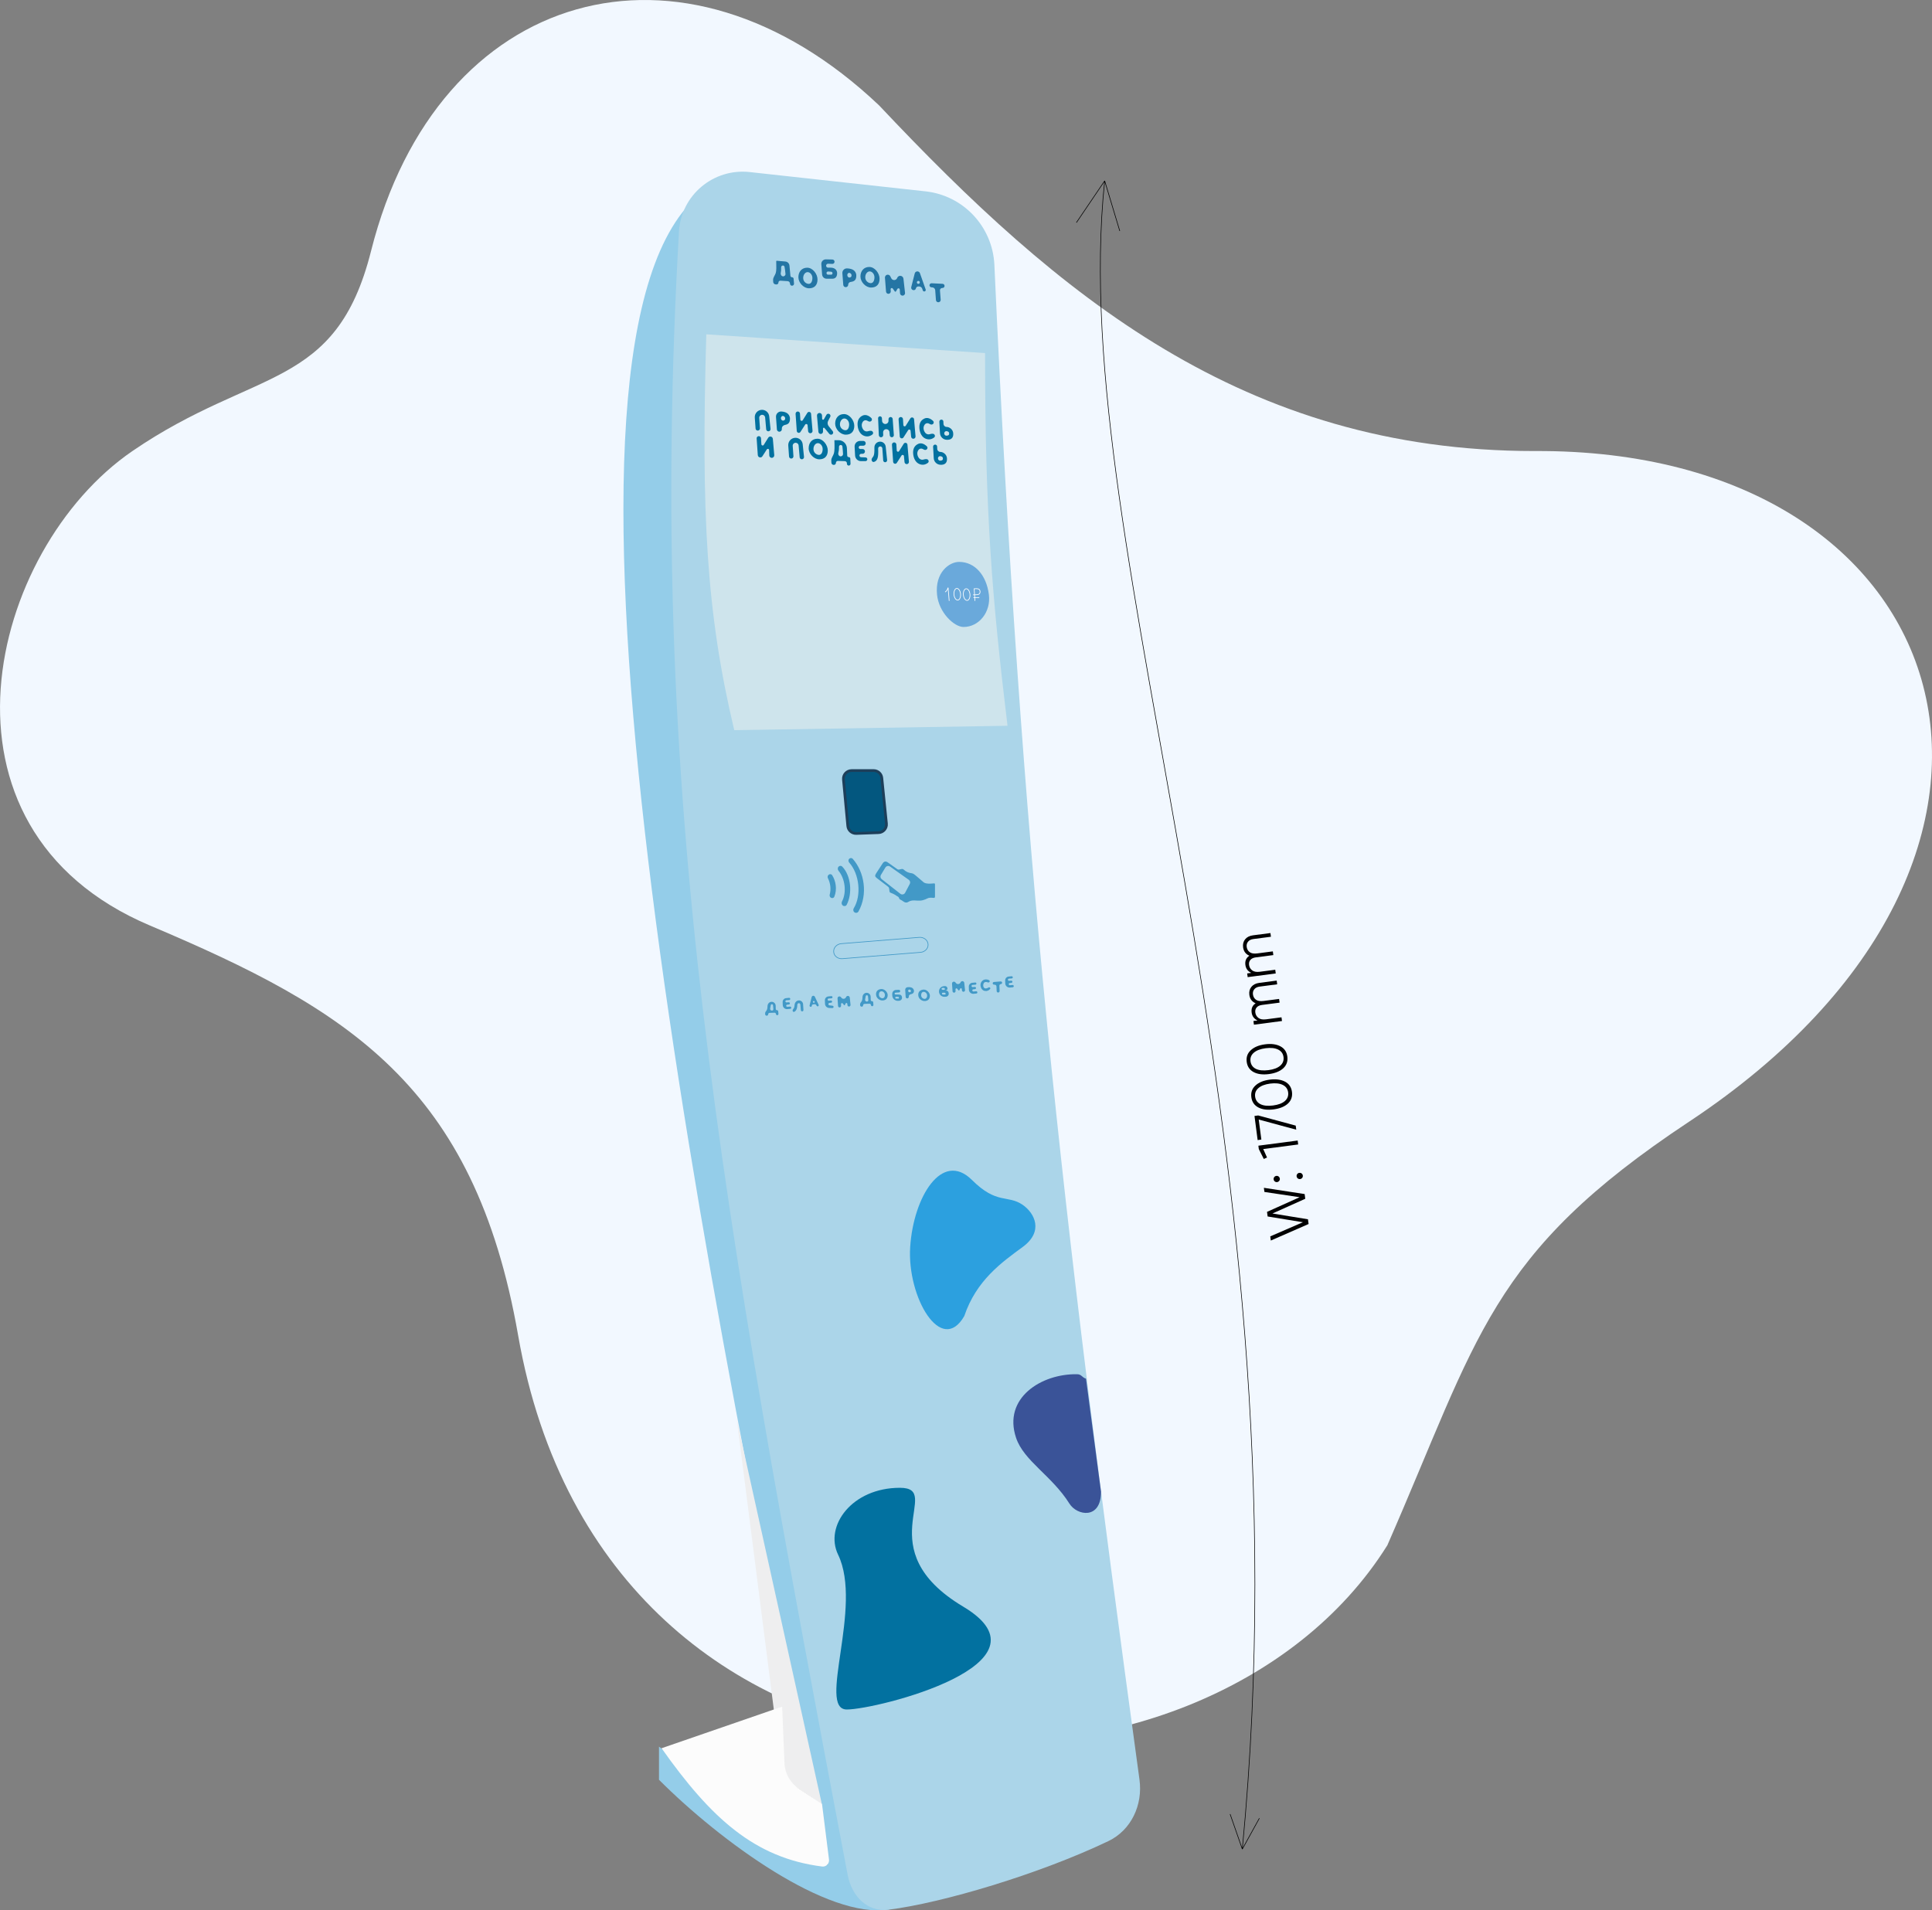 <?xml version="1.0" encoding="UTF-8"?> <!-- Generator: Adobe Illustrator 23.0.1, SVG Export Plug-In . SVG Version: 6.00 Build 0) --> <svg xmlns="http://www.w3.org/2000/svg" xmlns:xlink="http://www.w3.org/1999/xlink" id="Слой_1" x="0px" y="0px" viewBox="0 0 6677.4 6603.8" style="enable-background:new 0 0 6677.4 6603.8;" xml:space="preserve"><rect x="0" y="0" width="6677.4" height="6603.8" fill="#808080" stroke="none"/> <style type="text/css"> .st0{fill:#F2F8FF;} .st1{fill:#94CDE9;} .st2{fill:#EEEEEF;} .st3{fill:#FCFCFC;} .st4{fill:#ABD5E9;} .st5{fill:#0271A0;} .st6{fill:#2CA0DF;} .st7{fill:#3A5398;} .st8{fill:#4299C7;} .st9{fill:#CEE4EC;} .st10{fill:none;stroke:#4299C7;stroke-width:2.365;} .st11{fill-rule:evenodd;clip-rule:evenodd;fill:#4299C7;} .st12{fill:#03577F;stroke:#1D3F5A;stroke-width:9.458;} .st13{fill:#6AA9DB;} .st14{fill:none;stroke:#FFFFFF;stroke-width:2.365;} .st15{fill:#2475A4;} .st16{fill-rule:evenodd;clip-rule:evenodd;fill:#2475A4;} .st17{fill-rule:evenodd;clip-rule:evenodd;fill:#0271A0;} .st18{fill:none;stroke:#000000;stroke-width:2.067;} </style> <path class="st0" d="M1282.4,867.8c-121.7,483.2-400.2,400.7-824.7,691.4c-496.2,339.8-738.2,1302.2,60.8,1640.3 c681,288.2,1120.8,550.3,1272.3,1416.8c302.9,1733.1,2374.2,1733.1,3004.2,725.4c314.6-718.5,351.5-1006.4,1042.4-1463.9 c1389.6-920.1,946.5-2327.7-534.1-2318.6c-1004.6,0-1646.8-538.5-2264.7-1194.6C2360-279.7,1512.2-44.4,1282.4,867.8z"></path> <g> <path class="st1" d="M3073.4,6600.8c-213.6,34.5-583.5-235.6-795.8-448.4V6038l582.2,409.3 c-487.7-2310.7-1050.3-5293.2-435.5-5780.3l61-41.9L3073.4,6600.8z"></path> <path class="st2" d="M2704.7,6146.1l136,91.5l-294.2-1330.5L2704.7,6146.1z"></path> <path class="st3" d="M2865.2,6428l-24.1-191.7l-80.3-53.4c-29.6-19.7-48.1-52.4-49.5-88l-8-195.4l-416.8,143.9 c171.2,242.4,321.8,379.2,554.7,408.9C2855.3,6454.2,2867,6442,2865.2,6428z"></path> <path class="st4" d="M3199.1,661.5l-607.9-66.7c-125.4-13.8-237.3,79.7-244.5,205.7c-111.9,1945.6,140.1,3350.7,582.9,5680.2 c14,73.8,67.4,130.2,141.9,120.8c184.7-23.1,520.6-122.9,759-236.9c79.5-38,119.7-125.4,107.8-212.6 c-273.8-2001.1-409.2-3203.3-501.5-5236.4C3430.8,784,3330,675.9,3199.1,661.5z"></path> <path class="st5" d="M3329,5553.9c331.2,197.8-299.1,355.6-402.3,355.6s56.7-355.6-30-535.1c-48.1-99.5,47.8-231.3,213.6-231.3 C3263.4,5143.1,2997.8,5356.1,3329,5553.9z"></path> <path class="st6" d="M3534.8,4310.5c-73.5,54-160.2,115.3-202.1,239c-79.2,137.5-198.2-65.2-186.9-239 c11.4-173.8,110.4-334.1,213.6-231.4c86.3,86,123,49.9,175.4,86C3575.8,4193.5,3608.3,4256.5,3534.8,4310.5z"></path> <path class="st7" d="M3511.8,4970.5c27,80.1,123.6,130.5,184.4,227.4c26.3,41.9,109.2,56,109.2-41.1l-51.9-390.8 c-14.1-4.4-15.3-15.5-31-15.5C3599,4748.4,3465.4,4832.7,3511.8,4970.5z"></path> <path class="st8" d="M2950.9,3139.5c27.1-44,19.5-118.3-15.9-157.7c-3.6-4-3.5-10.3,0.7-13.7c3.5-2.8,8.5-2.6,11.5,0.7 c40.8,46,53,123.3,19.7,182.3c-2.5,4.4-8.2,5.8-12.6,3.3C2949,3151.5,2947.7,3144.6,2950.9,3139.5z"></path> <path class="st8" d="M2910.2,3116.1c16.8-31.9,10.3-79-12-105.8c-3.6-4.4-3.7-10.9,0.5-14.8c3.5-3.2,8.9-3.3,12.2,0.1 c31.3,32.7,35.3,93.6,15.5,132c-2.5,4.9-8.7,6-13.2,2.9C2908.6,3127.3,2907.6,3121,2910.2,3116.1z"></path> <path class="st8" d="M2861.6,3036.1c8.5,17.1,11.2,37.5,6.1,56.2c-1.1,4.1,0.3,8.6,3.9,10.9c4.3,2.7,10,1.4,11.9-3.3 c10.6-25.5,5.1-55.1-7.4-74.5c-2.8-4.3-8.7-4.7-12.5-1.2C2860.2,3027.1,2859.6,3032.1,2861.6,3036.1z"></path> <path class="st9" d="M2441.1,1155.7l963.5,64.8c0,559,24.4,848,77.6,1288.4l-944.5,15.2C2441.1,2117.4,2423.2,1779.1,2441.1,1155.7 z"></path> <path class="st10" d="M2907.7,3262.1l269.5-21.8c15.1-1.2,29.2,8.9,30.4,23.8c1.2,14.8-11,26.8-26.1,28l-270.1,21.9 c-15,1.2-28.9-8.6-30-23.3C2880.1,3275.7,2892.5,3263.3,2907.7,3262.1z"></path> <path class="st11" d="M3228.4,3053.7c1.7-0.2,3.1,1.2,3.1,2.9v43.7c0,2.1-1.8,3.8-4,3.6l0,0c-6.6-0.6-11.4-1-17.6,0.1 c-0.9,0.2-1.8,0.5-2.6,0.9c-13.7,6.6-22.1,9.5-38.1,8.3c-14.1-1.3-21.6-0.7-30.9,5c-1.4,0.9-3,1.5-4.7,1.7c-1.1,0.1-2.1,0.1-2.9,0 c-6.6-0.6-12.1-7.3-18.3-9.7c-3.5-1.3-4.6-4.1-5.9-7.5l0,0c-0.5-1.4-1.7-2.5-3.1-3.2c-1.3-0.6-2.4-1.2-3.3-1.9 c-6.1-4.5-13.5-8.4-20.7-10.9c-1-0.4-2-0.8-3-1.5c-0.9-0.6-1.5-1.3-1.7-2.2c-1.8-6.1,0-13.8-5.1-17.6l-39-29.8 c-7.2-5.2-7.2-8.9-2.5-16.5l23.4-35.8c0.5-0.7,1-1.4,1.6-1.9c4.5-3.9,7.4-3.8,11.8-2.2c0.8,0.3,1.6,0.7,2.3,1.2l34.5,24.5 c5.8,4.1,14.5-3.9,20.3,0.1l0,0c10.9,9.7,17.7,12.2,30.5,14c4.8,0.7,11.8,6.8,23.5,17c4.7,4.1,10.1,8.8,16.4,14.1 c0.5,0.5,1.1,0.9,1.8,1.2C3203.4,3055.9,3214.4,3055,3228.4,3053.7L3228.4,3053.7z M3060.1,2998.9c3.3-5.5,10.7-7.1,16-3.4 l64.9,45.9c4.5,3.2,6,9.3,3.4,14.2l-16,30.4c-3.2,6.2-11.2,7.9-16.7,3.6l-64.4-50.5c-4.4-3.5-5.6-9.7-2.7-14.5L3060.1,2998.9z"></path> <path class="st12" d="M2943.3,2663.8h76.3c14.5,0,26.7,11,28.1,25.4l16,158c1.6,16.2-10.8,30.5-27.1,31.1l-77.2,2.8 c-15,0.5-27.8-10.7-29.2-25.6l-15-160.8C2913.6,2678.1,2926.6,2663.8,2943.3,2663.8z"></path> <path class="st13" d="M3417.8,2055.5c7.6,59.7-33.7,111.9-87.7,111.9c-31.8,0-85.2-49-91.5-111.9c-7.6-76.3,41.9-113.1,76.3-113.1 C3368.9,1942.4,3409.2,1987.6,3417.8,2055.5z"></path> <path class="st14" d="M3266.6,2046.6c5.1-3.5,7.3-6.9,10.2-15.2l3.8,45.8"></path> <path class="st15" d="M3243,1044.9c-4.3,0-7.9-3.3-8.2-7.6l-2.5-34.1c-0.4-5.3-4.6-9.4-9.9-9.8l-3.3-0.2c-3.7-0.2-6.6-3.3-6.6-7 l0,0c0-4,3.4-7.2,7.4-7l37.9,1.9c3.8,0.2,6.8,3.3,6.8,7.2l0,0c0,4-3.2,7.2-7.2,7.2h-0.8c-4.6,0-8.3,3.9-7.9,8.6l2.5,32.2 C3251.5,1040.8,3247.8,1044.9,3243,1044.9L3243,1044.9z"></path> <path class="st16" d="M3157.7,1002.9c-5.5,0-9.5-5.2-8.2-10.5l12-47.2c1.1-4.2,4.8-7.1,9.1-7.1l0,0c4,0,7.6,2.5,8.9,6.3l19.8,56.2 c1.7,4.9-3.9,9-8.1,5.9l0,0c-0.8-0.6-1.5-1.5-1.8-2.5l-1.9-5.8c-1.6-4.7-6-7.9-11-7.9h-3c-3.8,0-7,2.7-7.8,6.4l0,0 c-0.7,3.7-4,6.4-7.8,6.4H3157.7z M3178.8,974.5c1.2,3.3-1.3,6.8-4.8,6.8l0,0c-3.4,0-5.8-3.2-4.9-6.5l0,0 C3170.4,970,3177.2,969.7,3178.8,974.5L3178.8,974.5z"></path> <path class="st15" d="M3085.6,997.5c-2.4-3.4-7.8-1.5-7.4,2.7l0.5,6.6c0.4,4.8-3.4,8.9-8.2,8.9l0,0c-4.3,0-7.8-3.3-8.2-7.6l-3.7-48 c-0.4-5.7,4-10.5,9.7-10.5l0,0c3.7,0,7.1,2.1,8.7,5.4l3.5,7c4.4,8.7,17.1,8,20.4-1.2l0,0c1.6-4.4,5.8-7.4,10.5-7.4l0,0 c5.7,0,10.5,4.3,11.1,9.9l5.5,49.1c0.6,5.1-3.5,9.6-8.6,9.6l0,0c-4.6,0-8.3-3.5-8.7-8.1l-0.9-13.1c-0.3-4.4-6.1-5.7-8.3-1.9 l-4.7,8.2c-0.9,1.6-3.2,1.7-4.3,0.2L3085.6,997.5z"></path> <path class="st16" d="M3010.8,994c19,0,29.2-11.6,29.2-30.5s-16.6-40.7-35.6-40.7c-18.9,0-30.5,14.1-30.5,33 C2974,974.9,2991.9,994,3010.8,994z M3009.6,978.8c8.4,0,12.7-9.1,12.7-20.3c0-11.2-8.1-20.3-16.5-20.3c-8.4,0-15.3,9.1-15.3,20.3 C2990.5,971.2,3001.1,978.8,3009.6,978.8z"></path> <path class="st16" d="M2927.9,927.8c-9.4-0.6-17.2,7.3-16.5,16.7l3.1,40.3c0.3,4.5,4.1,7.9,8.5,7.9l0,0c4.7,0,8.6-3.8,8.6-8.6v-0.3 c0-4.9,4-8.8,8.9-9.3c14.3-1.7,19.8-8.5,19-25c-2.5-14-12.7-20.3-29.2-21.6L2927.9,927.8z M2937.1,959.3c-4.5,1-8.3-3-8.6-7.6l0,0 c-0.4-5.3,4-10.2,8.9-8c3.4,1.5,5.7,4.2,5.7,8.4C2943.1,955.6,2941.8,958.2,2937.1,959.3z"></path> <path class="st16" d="M2854.6,896.6c-9.2-0.2-16.6,7.5-15.9,16.7l2.7,35.8c0.6,8.1,7.4,14.4,15.5,14.4h19.9 c10.2,0,16.5-6.4,16.5-19.1c0-10.2-7.6-19.1-21.6-19.1h-9.7c-3.8,0-6.8-3.1-6.8-6.8l0,0c0-3.9,3.2-7,7.1-6.8l14.2,0.6 c4.3,0.2,7.9-3.2,7.9-7.6l0,0c0-4.1-3.3-7.4-7.4-7.6L2854.6,896.6z M2862,949.5c-3,0-5.5-2.5-5.5-5.5l0,0c0-3.2,2.7-5.7,5.9-5.5 l10.6,0.8c6.4,1.3,5.1,10.2,0,10.2H2862z"></path> <path class="st16" d="M2796.3,996.6c19,0,29.2-11.6,29.2-30.5c0-19-16.6-40.7-35.6-40.7s-30.5,14.1-30.5,33 C2759.5,977.4,2777.4,996.6,2796.3,996.6z M2795.1,981.3c8.4,0,12.7-9.1,12.7-20.3c0-11.2-8.1-20.3-16.5-20.3 c-8.4,0-15.3,9.1-15.3,20.3C2776,973.7,2786.6,981.3,2795.1,981.3z"></path> <path class="st16" d="M2682.8,903L2682.8,903c0-0.9,0.8-1.7,1.7-1.6l29.8,2.6c7.5,0.6,13.5,6.5,14.2,14l3.4,35.4 c0.3,2.9,2.7,5,5.5,5l0,0c2.9,0,5.3,2.2,5.5,5.1l1.4,16.6c0.4,4.1-2.8,7.6-6.9,7.6l0,0c-3.6,0-6.6-2.8-6.9-6.4l-0.1-1.5 c-0.4-4.2-3.8-7.6-8-7.9l-25.1-1.6c-3.8-0.2-6.9,2.7-6.9,6.5l0,0c0,3.8-3.2,6.8-7,6.5l-2.7-0.2c-4.6-0.3-8.2-4.1-8.4-8.7l-0.3-6.9 c-0.4-8.1,6.7-15.8,9.1-23.5C2683.7,935.7,2683.3,921.8,2682.8,903z M2705.9,917.8c-3.5,0-6.2,3-6.1,6.5c0.4,7.9-0.1,13.8-1.3,18.9 c-1.3,5.6,2.2,11.8,7.9,12.1l0,0c4.9,0.3,9-3.9,8.4-8.8c-1-9.6-1.9-16.6-3.2-23.9C2711.1,919.8,2708.7,917.8,2705.9,917.8 L2705.9,917.8z"></path> <path class="st17" d="M2923.4,1502.6c19,0,29.2-11.6,29.2-30.5c0-19-16.6-40.7-35.6-40.7s-30.5,14.1-30.5,33 S2904.4,1502.6,2923.4,1502.6z M2922.1,1487.3c8.4,0,12.7-9.1,12.7-20.3c0-11.2-8.1-20.3-16.5-20.3c-8.4,0-15.3,9.1-15.3,20.3 C2903,1479.7,2913.7,1487.3,2922.1,1487.3z"></path> <path class="st5" d="M2847.6,1449.4c-1.6,2.9-6,1.8-6.1-1.5l-0.5-12c-0.2-4.7-4-8.3-8.7-8.3l0,0c-5.1,0-9.1,4.4-8.6,9.4l4.9,55.8 c0.4,4.1,3.8,7.3,7.9,7.3l0,0c4.4,0,8-3.6,8-8v-10.7c0-2.7,3.4-3.9,5.1-1.8l16.8,20.4c1.4,1.7,3.5,2.7,5.8,2.7l0,0 c6.3,0,9.7-7.2,5.8-12.1l-13.9-17.4c-4.2-5.2-4.9-12.4-1.8-18.3l7.1-13.8c2.6-4.9-1-10.8-6.6-10.8l0,0c-2.7,0-5.1,1.4-6.5,3.8 L2847.6,1449.4z"></path> <path class="st5" d="M2757.3,1422.5c4,0,7.3,3.1,7.6,7.1l1.3,21c0.3,4.3,5.9,5.8,8.2,2.1l16-25.6c1.3-2,3.5-3.2,5.9-3.2l0,0 c3.6,0,6.6,2.7,6.9,6.3l5.1,59.1c0.4,4.5-3.1,8.3-7.6,8.3l0,0c-3.9,0-7.2-3-7.6-6.9l-2-21c-0.4-4.2-5.9-5.5-8.2-2l-16.4,25.5 c-1.3,2-3.4,3.1-5.8,3.1l0,0c-3.6,0-6.6-2.8-6.9-6.4l-4.1-59.2C2749.5,1426.2,2752.9,1422.5,2757.3,1422.5L2757.3,1422.5z"></path> <path class="st5" d="M2750,1530.6c-5.9,0-10.6,5-10.2,10.9l2.5,35.6c0.3,4.4-3.2,8.1-7.6,8.1l0,0c-4,0-7.3-3.1-7.6-7.1l-2.7-37.9 c-1-14.7,10.9-27.2,25.6-26.8l0,0c12.6,0.3,23,9.9,24.3,22.5l4.5,43.5c0.5,4.4-3,8.3-7.5,8.3l0,0c-3.9,0-7.2-3-7.5-6.9l-3.6-41 C2759.8,1534.6,2755.3,1530.6,2750,1530.6L2750,1530.6z"></path> <path class="st5" d="M2622.6,1507.7c4,0,7.3,3.1,7.6,7.1l1.3,21c0.3,4.3,5.9,5.8,8.2,2.1l15.5-24.8c1.6-2.5,4.4-4.1,7.3-4.1l0,0 c4.5,0,8.2,3.4,8.6,7.9l4.9,56.4c0.4,5-3.5,9.4-8.6,9.4l0,0c-4.7,0-8.5-3.7-8.6-8.4l-0.6-18.6c-0.1-4.2-5.6-5.7-7.9-2.2l-15.4,23.9 c-1.6,2.5-4.3,3.9-7.2,3.9l0,0c-4.5,0-8.3-3.5-8.6-8l-4-57.6C2614.7,1511.4,2618.2,1507.7,2622.6,1507.7L2622.6,1507.7z"></path> <path class="st5" d="M2634.3,1433.9c-5.9,0-10.6,5-10.2,10.9l2.5,35.6c0.3,4.4-3.2,8.1-7.6,8.1l0,0c-4,0-7.3-3.1-7.6-7.1l-2.7-37.9 c-1-14.7,10.9-27.2,25.6-26.8l0,0c12.6,0.3,23,9.9,24.3,22.5l4.5,43.5c0.5,4.4-3,8.3-7.5,8.3l0,0c-3.9,0-7.2-3-7.5-6.9l-3.6-41 C2644.1,1438,2639.7,1433.9,2634.3,1433.9L2634.3,1433.9z"></path> <path class="st5" d="M2972.8,1524.2c-11,0-19.7,9.2-19.1,20.2l1.7,30.4c0.6,10.8,9.5,19.3,20.4,19.3h15.4c3.8,0,6.8-3.3,6.5-7.1 l0,0c-0.3-3.2-2.9-5.7-6.2-5.8l-15.5-0.7c-3.1-0.1-5.6-2.7-5.6-5.8l0,0c0-3.2,2.6-5.9,5.9-5.9h4.9c4.6,0,8.3-3.7,8.3-8.3l0,0 c0-4.6-3.7-8.3-8.3-8.3h-7.6c-3.2,0-5.7-2.6-5.7-5.7l0,0c0-3.2,2.6-5.7,5.7-5.7h10.2c4.6,0,8.3-3.7,8.3-8.3l0,0 c0-4.6-3.7-8.3-8.3-8.3H2972.8z"></path> <path class="st5" d="M3011.4,1455.2c-3,3-7.7,2.8-11.3,0.5c-8.1-5.2-15.5-3.3-19.6,4.9c-5.1,10.2,0,21.6,5.1,26.7 c3.8,3.8,9.4,4.9,14.1,3.5c4.9-1.4,11.2-3,15.2,0.2l0,0c3.5,2.8,3.9,8,0.5,10.8c-9.1,7.2-19.3,8.7-29.7,4.5 c-12.7-5.1-20.2-19.1-21.6-35.6c-1.3-15.3,3.5-28,17.8-34.3c8.8-3.9,19.8-1,29.9,9C3014.4,1448.2,3014.1,1452.5,3011.4,1455.2 L3011.4,1455.2z"></path> <path class="st5" d="M3012.3,1589.2c0-4.4,4-8.1,6.3-11.9c3-5,3.8-14.7,3.5-30c-0.3-11.2,8.5-20.6,19.7-20.6l0,0 c10,0,18.3,7.5,19.4,17.4l4.9,46.2c0.4,4-2.7,7.6-6.8,7.6l0,0c-3.6,0-6.6-2.8-6.8-6.4l-2.9-41.5c-0.3-3.8-3.4-6.8-7.2-6.8l0,0 c-4.2,0-7.5,3.6-7.3,7.7c1.3,28.6-1.5,42-14.1,45.8C3016.4,1598.2,3012.3,1594,3012.3,1589.2L3012.3,1589.2z"></path> <path class="st5" d="M3048.7,1455.2c0.3,5.9,5.2,10.5,11.1,10.5l0,0c6.1,0,11.1-5,11.1-11.1v-5.8c0-4,3.2-7.2,7.2-7.2l0,0 c3.8,0,6.9,2.9,7.2,6.7l4,55.7c0.3,4.1-2.9,7.5-7,7.5l0,0c-3.6,0-6.7-2.8-7-6.4l-1.1-11.5c-0.5-5.7-5.3-10-11-10l0,0 c-6.3,0-11.3,5.2-11,11.5l0.4,8.5c0.2,4.3-3.3,8-7.6,8l0,0c-4.1,0-7.4-3.2-7.6-7.3l-2.5-58.3c-0.2-3.8,2.9-6.9,6.6-6.9l0,0 c3.5,0,6.5,2.8,6.6,6.3L3048.7,1455.2z"></path> <path class="st5" d="M3113.3,1441.6c4,0,7.3,3.1,7.6,7.1l1.3,21c0.3,4.3,5.9,5.8,8.2,2.1l16-25.6c1.3-2,3.5-3.2,5.9-3.2l0,0 c3.6,0,6.6,2.7,6.9,6.3l5.1,59.1c0.4,4.5-3.1,8.3-7.6,8.3l0,0c-3.9,0-7.2-3-7.6-6.9l-2-21c-0.4-4.2-5.9-5.5-8.2-2l-16.4,25.5 c-1.3,2-3.5,3.1-5.8,3.1l0,0c-3.6,0-6.6-2.8-6.9-6.4l-4.1-59.2C3105.4,1445.3,3108.9,1441.6,3113.3,1441.6L3113.3,1441.6z"></path> <path class="st5" d="M3225,1465.4c-3,3-7.7,2.8-11.3,0.5c-8.1-5.2-15.5-3.3-19.6,4.9c-5.1,10.2,0,21.6,5.1,26.7 c3.8,3.8,9.4,4.9,14.1,3.5c4.9-1.4,11.2-3,15.2,0.2l0,0c3.5,2.8,3.9,8,0.5,10.8c-9.1,7.2-19.3,8.7-29.7,4.5 c-12.7-5.1-20.2-19.1-21.6-35.6c-1.3-15.3,3.5-28,17.8-34.3c8.8-3.9,19.8-1,29.9,9C3227.9,1458.3,3227.7,1462.7,3225,1465.4 L3225,1465.4z"></path> <path class="st5" d="M3090.4,1529.3c4,0,7.3,3.1,7.6,7.1l1.3,21c0.3,4.3,5.9,5.8,8.2,2.1l16-25.6c1.3-2,3.5-3.2,5.9-3.2l0,0 c3.6,0,6.6,2.7,6.9,6.3l5.1,59.1c0.4,4.5-3.1,8.3-7.6,8.3l0,0c-3.9,0-7.2-3-7.6-6.9l-2-21c-0.4-4.2-5.9-5.5-8.2-2l-16.4,25.5 c-1.3,2-3.5,3.2-5.8,3.2l0,0c-3.6,0-6.6-2.8-6.9-6.4l-4.1-59.2C3082.5,1533,3086,1529.3,3090.4,1529.3L3090.4,1529.3z"></path> <path class="st5" d="M3203.4,1553.1c-3,3-7.7,2.8-11.3,0.5c-8.1-5.2-15.5-3.3-19.6,4.9c-5.1,10.2,0,21.6,5.1,26.7 c3.8,3.8,9.4,4.9,14.1,3.5c4.9-1.4,11.2-3,15.2,0.2l0,0c3.5,2.8,3.9,8,0.5,10.8c-9.1,7.2-19.3,8.7-29.7,4.5 c-12.7-5.1-20.2-19.1-21.6-35.6c-1.3-15.3,3.5-28,17.8-34.3c8.8-3.9,19.8-1,29.9,9C3206.3,1546,3206.1,1550.4,3203.4,1553.1 L3203.4,1553.1z"></path> <path class="st17" d="M3232,1536.9c-4,0-7.2,3.4-7,7.3l2.2,39.7c0.7,12.8,11.3,22.8,24.1,22.8l0,0c11.2,0.4,23.3-4.1,21.6-22.9 c-1.3-14-14-21.6-22.9-21.6l0,0c-5.7,0-10.4-4.5-10.7-10.2l-0.4-8.6C3238.8,1539.8,3235.7,1536.9,3232,1536.9L3232,1536.9z M3250,1592.5c-4.2,0.4-7.8-3-8.2-7.3l0,0c-0.4-4.8,3.5-9,8.3-8.3c6.2,0.9,8.7,3.1,8.8,8.2 C3259.1,1590.3,3256.2,1591.9,3250,1592.5z"></path> <path class="st17" d="M3253.6,1450.5c-4,0-7.2,3.4-7,7.3l2.2,39.7c0.7,12.8,11.3,22.8,24.1,22.8l0,0c11.3,0.4,23.3-4,21.6-22.9 c-1.3-14-14-21.6-22.9-21.6l0,0c-5.7,0-10.4-4.5-10.7-10.2l-0.4-8.6C3260.4,1453.4,3257.3,1450.5,3253.6,1450.5L3253.6,1450.5z M3271.6,1506.1c-4.2,0.4-7.8-3-8.2-7.3l0,0c-0.4-4.8,3.5-9,8.3-8.3c6.2,0.9,8.7,3.1,8.8,8.2 C3280.7,1503.9,3277.8,1505.5,3271.6,1506.1z"></path> <path class="st17" d="M2873.1,1591.9c-0.4-8.1,6.4-16.2,8.8-23.9c3-9.5,2.6-25.5,2-45.3l0-1h14.3c15.5,0,28.2,12.2,28.9,27.6 l1.1,25.8c0.1,2.8,2.5,5.1,5.3,5.1l0,0c2.8,0,5.2,2.2,5.3,5.1l0.8,17.7c0.2,3.5-2.7,6.5-6.2,6.5l0,0c-3.4,0-6.2-2.8-6.2-6.2v-1.5 c0-4.2-3.3-7.6-7.5-7.7l-23.5-0.8c-3.9-0.1-7.1,3-7.1,6.9l0,0c0,3.8-3.1,6.9-6.9,6.9h-0.9c-4.2,0-7.6-3.3-7.8-7.5L2873.1,1591.9z M2905.8,1538.2c-3.5,0-6.2,3-6.1,6.5c0.3,8.3-0.6,15.1-2.2,20.9c-1.5,5.7,2.3,12,8.2,12l0,0c4.7,0,8.3-4.1,8-8.7 c-0.8-10.3-1.1-18.1-2.2-25.8C2911.1,1540.2,2908.6,1538.2,2905.8,1538.2L2905.8,1538.2z"></path> <path class="st17" d="M2831.8,1587.8c19,0,29.2-11.6,29.2-30.5s-16.6-40.7-35.6-40.7c-19,0-30.5,14.1-30.5,33 S2812.9,1587.8,2831.8,1587.8z M2830.6,1572.5c8.4,0,12.7-9.1,12.7-20.3c0-11.2-8.1-20.3-16.5-20.3c-8.4,0-15.3,9.1-15.3,20.3 C2811.5,1564.9,2822.1,1572.5,2830.6,1572.5z"></path> <path class="st17" d="M2700.9,1422.5c-10.8-0.7-19.7,8.3-18.9,19.1l3.1,42.9c0.3,4.5,4.1,7.9,8.5,7.9l0,0c4.7,0,8.6-3.8,8.6-8.6 v-2.8c0-6.3,5.2-11.2,11.5-12.3c12.5-2.2,17.3-9.2,16.5-24.6C2727.6,1430.1,2717.4,1423.8,2700.9,1422.5L2700.9,1422.5z M2707.7,1453.9c-4.5,1-8.3-3-8.6-7.6l0,0c-0.4-5.3,4.1-10.2,8.9-8c3.4,1.5,5.7,4.2,5.7,8.4 C2713.6,1450.2,2712.3,1452.8,2707.7,1453.9z"></path> <path class="st8" d="M2865.7,3484.4c-7.8-0.3-14-6.6-14.3-14.4l-0.4-12c-0.2-6.9,5-12.9,11.9-13.5l10.3-1c2.2-0.2,4.1,1.5,4.1,3.7 l0,0c0,2-1.5,3.6-3.5,3.8l-9.8,0.7c-2,0.2-3.5,1.8-3.5,3.8l0,0c0,2.2,1.9,4,4.1,3.8l7.2-0.6c2.2-0.2,4.1,1.6,4.1,3.8l0,0 c0,2-1.5,3.6-3.5,3.8l-5.4,0.5c-2.2,0.2-3.9,2.1-3.9,4.3l0,0c0,2.2,1.6,4,3.7,4.2l10.7,1.4c2,0.3,3.5,2,3.5,4l0,0 c0,2.3-1.9,4.2-4.2,4.1L2865.7,3484.4z"></path> <path class="st8" d="M2721.3,3488.4c-8.4,0.7-15.7-5.7-16-14.2l-0.3-10.3c-0.2-6.9,5-12.9,11.9-13.5l10.3-1 c2.2-0.2,4.1,1.5,4.1,3.8l0,0c0,2-1.5,3.6-3.5,3.8l-9.8,0.7c-2,0.1-3.5,1.8-3.5,3.8l0,0c0,2.2,1.9,4,4.1,3.8l7.2-0.6 c2.2-0.2,4.2,1.6,4.2,3.8l0,0c0,2-1.5,3.6-3.5,3.8l-5.8,0.6c-2,0.2-3.5,1.8-3.5,3.8l0,0c0,2.2,1.9,4,4.2,3.8l9.1-0.8 c2.3-0.2,4.2,1.6,4.2,3.9l0,0c0,2-1.5,3.7-3.6,3.9L2721.3,3488.4z"></path> <path class="st8" d="M3490.4,3413.8c-8.4,0.7-15.7-5.7-16-14.2l-0.3-10.3c-0.2-6.9,5-12.9,11.9-13.5l10.3-1 c2.2-0.2,4.1,1.5,4.1,3.7l0,0c0,2-1.5,3.6-3.5,3.8l-9.8,0.7c-2,0.2-3.5,1.8-3.5,3.8l0,0c0,2.2,1.9,4,4.1,3.8l7.2-0.6 c2.2-0.2,4.2,1.6,4.2,3.8l0,0c0,2-1.5,3.6-3.5,3.8l-5.8,0.6c-2,0.2-3.4,1.8-3.4,3.8l0,0c0,2.2,1.9,4,4.1,3.8l9.1-0.7 c2.3-0.2,4.2,1.6,4.2,3.9l0,0c0,2-1.5,3.7-3.5,3.9L3490.4,3413.8z"></path> <path class="st8" d="M3364.7,3435.4c-8.4,0.7-15.7-5.7-16-14.2l-0.3-10.3c-0.2-6.9,5-12.9,11.9-13.5l10.3-1 c2.2-0.2,4.1,1.5,4.1,3.8l0,0c0,2-1.5,3.6-3.5,3.8l-9.8,0.7c-2,0.2-3.5,1.8-3.5,3.8l0,0c0,2.2,1.9,4,4.1,3.8l7.2-0.6 c2.2-0.2,4.1,1.6,4.1,3.8l0,0c0,2-1.5,3.6-3.5,3.8l-5.8,0.6c-2,0.2-3.5,1.8-3.5,3.8l0,0c0,2.2,1.9,4,4.2,3.8l9.1-0.8 c2.3-0.2,4.2,1.6,4.2,3.9l0,0c0,2-1.5,3.7-3.5,3.9L3364.7,3435.4z"></path> <path class="st8" d="M3399.3,3400.2c1.9-5.2,7.9-7.1,13.8-4.5c2.3,1,5.2,0.8,6.8-1.3l0,0c1.3-1.8,1.2-4.3-0.7-5.5 c-7.3-4.8-16.5-3.3-19.9-1.4c-8.1,4.8-11.7,12.5-10.2,21.6c1.3,7.6,6.4,15.3,15.3,16.5c7.4,1.1,13-1.6,17.6-6.8 c1.5-1.7,0.9-4.3-1.2-5.4l0,0c-2-1-4.5,0-6.4,1.3c-3.5,2.5-9.5,3.2-12.6,0.6C3398.5,3412.7,3397,3406.6,3399.3,3400.2z"></path> <path class="st8" d="M3450.4,3431c-3,0.4-5.6-1.9-5.7-4.8l-0.7-16.2c-0.2-3.5-3-6.2-6.5-6.2h-1.9c-2.5,0-4.6-2.1-4.6-4.6l0,0 c0-2.4,1.8-4.4,4.3-4.6l23.2-1.9c2.4-0.2,4.6,1.5,4.9,3.9l0,0c0.4,2.5-1.4,4.9-4,5.2l-0.7,0.1c-2.7,0.3-4.7,2.7-4.6,5.5l0.8,18.4 C3455,3428.3,3453,3430.6,3450.4,3431L3450.4,3431z"></path> <path class="st8" d="M2760.2,3458.3c-8.1,0.7-13.6,8.1-14,16.2c-0.3,5.3-1.4,9.2-3.2,11.6c-1.7,2.3-3.8,4.9-3.5,7.7l0,0 c0.3,2.8,2.8,5.1,5.4,4c7.2-2.9,10.8-12.6,10.8-24.4c0-2.7,2-5.2,4.7-5.5l0,0c2.9-0.4,5.5,1.8,5.8,4.7l1.7,19.5 c0.2,2.3,2.2,4.1,4.5,4.1l0,0c2.6,0,4.6-2.2,4.5-4.8l-1.2-19.9C2775.1,3463.6,2768.2,3457.6,2760.2,3458.3L2760.2,3458.3z"></path> <path class="st8" d="M2912.8,3468.9c-2-2.7-6.2-1.2-6.1,2.1l0.2,6.2c0.1,2.9-2.3,5.3-5.2,5.3l0,0c-2.7,0-5-2.1-5.2-4.8l-1.8-26.4 c-0.3-3.8,2.7-6.9,6.5-6.9l0,0c2,0,3.9,0.9,5.2,2.5l1.7,2.2c4.2,5.5,12.7,4.6,15.7-1.5l0.7-1.3c1-2,2.9-3.3,5.1-3.6l0,0 c3.7-0.5,7,2.2,7.4,5.8l2.6,25c0.3,2.9-1.8,5.5-4.7,5.9l0,0c-3,0.3-5.6-1.8-5.9-4.8l-0.5-4.8c-0.3-3-4.3-3.8-5.7-1.1l-2.9,5.7 c-0.5,1-1.8,1.2-2.5,0.4L2912.8,3468.9z"></path> <path class="st11" d="M2972.7,3471.6c0-3.7,2.9-6.7,5-9.7c2.1-3.1,3.1-8,3.3-15.2c0.2-7.8,6.1-14.5,14-14.7l0,0 c7.6-0.2,14,5.8,14.2,13.5l0.3,11.6c0.1,2.2,2,4,4.2,3.9l0,0c2.1-0.1,4,1.5,4.2,3.6l0.8,9c0.2,2.3-1.5,4.4-3.8,4.7l0,0 c-2.3,0.3-4.4-1.4-4.7-3.7l-0.1-0.6c-0.3-2.5-2.5-4.4-5-4.3l-17.3,0.6c-2.6,0.1-4.6,2.2-4.6,4.8l0,0c0,2.4-1.8,4.5-4.2,4.8l-0.4,0 c-3.1,0.4-5.9-2.1-5.9-5.2V3471.6z M2995.6,3440.4c-1.8,0.2-3.2,1.6-3.5,3.3c-0.8,5-1.4,8.4-2,11.2c-0.8,3.6,1.7,7.3,5.4,7.3h1.4 c2.4,0,4.3-2.1,4.2-4.5l0,0c-0.1-3-0.3-7-1.2-14C2999.7,3441.7,2997.8,3440.2,2995.6,3440.4L2995.6,3440.4z"></path> <path class="st11" d="M3052.1,3458.4c11.4-1.3,15.9-8.9,15.9-18.7c0-9.8-11-22-23.1-20.7c-12.1,1.4-18.3,9.2-17,20.5 C3029.2,3450.9,3040.8,3459.7,3052.1,3458.4z M3050.7,3450.9c5-0.6,8.5-6.1,7.7-12.8c-0.8-6.7-6.8-12-12.7-11.3 c-5.9,0.7-8.5,6.5-7.8,13.2C3038.8,3447.6,3045.7,3451.4,3050.7,3450.9z"></path> <path class="st11" d="M3096.9,3422.1c-7.6,0.3-13.5,6.7-13.2,14.3l0.2,5c0.4,10.5,9.2,18.7,19.6,18.3l2.6-0.1 c6.4,0,12.3-4.5,11.4-12.1c-0.7-6.1-3.8-9.6-11.8-9.6h-10.4c-1.8,0-3.3-1.5-3.3-3.2l0,0c0-1.7,1.3-3.1,3-3.2l12-0.8 c2.4-0.2,4.2-2.1,4.2-4.5l0,0c0-2.6-2.1-4.6-4.7-4.5L3096.9,3422.1z M3097.4,3452c-1.8,0-3.2-1.4-3.2-3.2l0,0 c0-1.8,1.5-3.3,3.3-3.2l6.7,0.3c3.9,0.3,3.7,5.8,0.7,6.1H3097.4z"></path> <path class="st11" d="M3137,3412.6c-4.9,0.2-8.8,4.4-8.4,9.3l1.6,24.4c0.2,2.8,2.5,5,5.4,5l0,0c3,0,5.4-2.4,5.4-5.4v-1.5 c0-3.5,2.6-6.3,6-7.1c7.4-1.6,13.1-5,11.6-14.3C3156,3414.9,3149.6,3411.6,3137,3412.6L3137,3412.6z M3144.3,3430 c-2.7,0.7-5.1-1.5-5.5-4.2l0,0c-0.4-2.9,1.8-5.7,4.6-5.1c2.6,0.6,4.6,2.1,4.9,4.9C3148.6,3427.8,3147.4,3429.2,3144.3,3430z"></path> <path class="st11" d="M3198,3460.4c11.3-1.3,15.9-8.9,15.9-18.7c0-9.8-11-22.1-23.1-20.7c-12.1,1.4-18.3,9.2-17,20.6 C3175,3452.9,3186.6,3461.7,3198,3460.4z M3196.6,3452.9c5-0.6,8.5-6.1,7.7-12.8c-0.8-6.7-6.8-12-12.7-11.3 c-5.9,0.7-8.5,6.5-7.8,13.2C3184.7,3449.6,3191.6,3453.5,3196.6,3452.9z"></path> <path class="st11" d="M2802.4,3480.5c-2.7,0.3-4.9-2.1-4.3-4.8l7.1-28.9c0.6-2.4,2.6-4.2,5.1-4.5l0,0c2.5-0.3,5,1.1,6.1,3.4 l13,27.7c1.2,2.6-0.7,5.5-3.5,5.5l0,0c-1.5,0-2.8-0.8-3.5-2.2l-0.8-1.5c-1.2-2.5-3.8-3.9-6.5-3.7l-5,0.5c-2.3,0.2-4.1,2-4.3,4.3 l-0.1,0.7C2805.6,3478.8,2804.2,3480.3,2802.4,3480.5L2802.4,3480.5z M2815.6,3462.2c0.8,1.9-0.5,4-2.5,4.2l0,0 c-2.1,0.2-3.8-1.7-3.3-3.8l0,0C2810.5,3459.7,2814.5,3459.4,2815.6,3462.2L2815.6,3462.2z"></path> <path class="st11" d="M2644.4,3502.7c0-3.7,2.9-6.7,5-9.7c2.1-3.1,3.1-8.1,3.3-15.2c0.2-7.8,6.1-14.5,14-14.7l0,0 c7.6-0.2,14,5.8,14.2,13.5l0.3,11.6c0.1,2.3,2,4,4.2,3.9l0,0c2.1-0.1,4,1.5,4.2,3.6l0.9,9c0.2,2.3-1.5,4.4-3.8,4.7l0,0 c-2.3,0.3-4.4-1.4-4.7-3.7l-0.1-0.6c-0.3-2.5-2.5-4.4-5-4.3l-17.3,0.6c-2.6,0.1-4.6,2.2-4.6,4.8l0,0c0,2.4-1.8,4.5-4.2,4.8 l-0.4,0.1c-3.1,0.4-5.9-2.1-5.9-5.2V3502.7z M2667.4,3471.5c-1.8,0.2-3.2,1.6-3.5,3.3c-0.8,5-1.4,8.4-2,11.3 c-0.8,3.6,1.7,7.3,5.4,7.3h1.4c2.4,0,4.3-2.1,4.2-4.5l0,0c-0.1-3-0.3-7-1.2-14C2671.4,3472.7,2669.5,3471.2,2667.4,3471.5 L2667.4,3471.5z"></path> <path class="st11" d="M3262.6,3409c-10,0.6-17.7,9-17.3,19l0,0c0.4,10.2,8.9,18.1,19.1,17.8l3.2-0.1c6.4,0,12.3-4.5,11.4-12.1 c-0.7-6-3.7-9.5-11.4-9.6l-0.4,0c0.1,0,0.2,0,0.4,0c11.4-1.2,7.6-15.2-1.3-15.2L3262.6,3409z M3258.8,3438c-1.8,0-3.2-1.5-3.2-3.2 l0,0c0-1.8,1.5-3.3,3.3-3.2l6.2,0.1c3.9,0.3,4.3,6,1.3,6.4H3258.8z M3257.5,3421.5c-1.8,0-3.2-1.5-3.2-3.2l0,0 c0-1.8,1.5-3.3,3.3-3.2l4.9,0.1c3.9,0.3,4.3,6,1.3,6.4H3257.5z"></path> <path class="st8" d="M3308.5,3417.9c-2-2.7-6.2-1.2-6.1,2.1l0.2,6.2c0.1,2.9-2.3,5.3-5.2,5.3l0,0c-2.7,0-5-2.1-5.2-4.8l-1.8-26.4 c-0.3-3.8,2.7-6.9,6.5-6.9l0,0c2,0,3.9,0.9,5.2,2.5l1.7,2.2c4.2,5.5,12.7,4.6,15.7-1.5l0.7-1.3c1-2,2.9-3.3,5.1-3.6l0,0 c3.7-0.5,7,2.2,7.4,5.8l2.6,25c0.3,2.9-1.8,5.5-4.7,5.9l0,0c-3,0.3-5.6-1.8-5.9-4.8l-0.5-4.8c-0.3-3-4.3-3.8-5.7-1.1l-2.9,5.7 c-0.5,1-1.8,1.2-2.5,0.4L3308.5,3417.9z"></path> <path class="st14" d="M3319.9,2053.2c0.5,5.8-0.3,11-2.2,14.9c-1.8,3.9-4.5,6.2-7.3,6.4c-2.9,0.3-5.9-1.5-8.4-4.9 c-2.5-3.5-4.4-8.5-4.9-14.2c-0.5-5.8,0.4-11,2.2-14.9c1.8-3.9,4.5-6.2,7.3-6.4c2.9-0.3,5.9,1.5,8.4,4.9 C3317.5,2042.4,3319.4,2047.4,3319.9,2053.2z"></path> <path class="st14" d="M3352.4,2054.3c0.5,5.8-0.3,11-2.2,14.9c-1.8,3.9-4.5,6.2-7.3,6.4s-5.9-1.5-8.4-4.9 c-2.5-3.5-4.4-8.5-4.9-14.2c-0.5-5.8,0.3-11,2.2-14.9c1.8-3.9,4.5-6.2,7.3-6.4c2.9-0.3,5.9,1.5,8.4,4.9 C3350,2043.5,3351.8,2048.5,3352.4,2054.3z"></path> <path class="st14" d="M3369.5,2077.1l-0.7-11.4 M3368.3,2056.2l-1.3-21c12.7-1.3,20.3,0.6,20.3,10.2 C3387.3,2054.3,3382.2,2056.2,3368.3,2056.2z M3368.3,2056.2h-5.1 M3368.3,2056.2l0.6,9.5 M3368.8,2065.7h-4.4 M3368.8,2065.7h15.9 "></path> <path d="M4522.8,4231.2l-130.6,57.2l-1.9-14.4l112.9-48.9l-122-19.9l-2.1-15.9l112.7-50.7l-121.7-18.2l-1.9-14.3l140.9,21.6 l2.1,16.3l-113.3,50.9l122.6,20L4522.8,4231.2z M4419.2,4067c2.3,1.8,3.7,4.2,4.1,7.2c0.4,3-0.3,5.6-2.1,8 c-1.8,2.3-4.2,3.7-7.1,4.1c-3,0.4-5.6-0.3-8-2.1c-2.3-1.8-3.7-4.2-4.1-7.2c-0.4-3,0.3-5.6,2.1-8c1.8-2.3,4.2-3.7,7.2-4.1 C4414.2,4064.5,4416.9,4065.2,4419.2,4067z M4498.7,4056.5c2.3,1.8,3.7,4.2,4.1,7.2c0.4,3-0.3,5.6-2.1,8c-1.8,2.3-4.2,3.7-7.2,4.1 c-3,0.4-5.6-0.3-8-2.1c-2.3-1.8-3.7-4.2-4.1-7.2s0.3-5.6,2.1-8c1.8-2.3,4.2-3.7,7.1-4.1C4493.7,4054.1,4496.4,4054.7,4498.7,4056.5 z M4350.7,3972.1l-1.5-11.6l135.8-17.8l1.8,13.6l-120.8,15.8l13.1,29.3l-11.2,5L4350.7,3972.1z M4346.7,3941.1l-10.9-83.4l12.8-1.7 l129.7,35.1l1.8,14.1l-129.7-35.1l9.1,69.2L4346.7,3941.1z M4441.3,3739.1c13.8,7.3,21.8,19,24,35.3c2.1,16.3-2.5,29.8-14,40.5 c-11.6,10.6-28.1,17.3-49.4,20.1c-21.3,2.8-38.9,0.6-52.8-6.7c-14-7.4-22.1-19.2-24.2-35.5c-2.1-16.3,2.6-29.7,14.2-40.3 c11.5-10.7,27.9-17.5,49.2-20.3C4409.7,3729.5,4427.4,3731.8,4441.3,3739.1z M4440.8,3806.1c9.1-8,12.8-18,11.3-29.9 c-1.6-11.9-7.8-20.5-18.6-25.8c-10.8-5.4-25.3-6.9-43.4-4.6c-18.1,2.4-31.7,7.6-40.8,15.6c-9.1,7.9-12.9,17.8-11.3,29.7 c1.6,11.9,7.8,20.6,18.6,26c10.8,5.3,25.3,6.8,43.4,4.4C4418.2,3819.1,4431.8,3814,4440.8,3806.1z M4425.3,3617 c13.8,7.3,21.8,19,24,35.3c2.1,16.3-2.5,29.8-14,40.5c-11.6,10.6-28.1,17.3-49.4,20.1c-21.3,2.8-38.9,0.6-52.8-6.7 c-14-7.4-22.1-19.2-24.2-35.5c-2.1-16.3,2.6-29.7,14.2-40.3c11.5-10.7,27.9-17.5,49.2-20.3 C4393.7,3607.3,4411.3,3609.6,4425.3,3617z M4424.8,3683.9c9.1-8,12.8-18,11.3-29.9c-1.6-11.9-7.8-20.5-18.6-25.8 c-10.8-5.4-25.3-6.9-43.4-4.6c-18.1,2.4-31.7,7.6-40.8,15.6c-9.1,7.9-12.9,17.8-11.3,29.7c1.6,11.9,7.8,20.6,18.6,26 c10.8,5.3,25.3,6.7,43.4,4.4C4402.1,3697,4415.7,3691.8,4424.8,3683.9z M4318,3439.1c-1.4-10.9,0.9-20.1,7-27.6 c6.1-7.6,15.1-12.2,27-13.8l60.5-7.9l1.7,12.8l-60.5,7.9c-8.4,1.1-14.6,4.2-18.5,9.1c-4.1,4.9-5.7,10.9-4.8,18 c1.1,8,4.6,14.2,10.7,18.5c5.9,4.2,14.6,5.6,26,4.1l53.7-7l1.7,12.8l-60.5,7.9c-8.5,1.1-14.8,4-18.8,8.8c-4,4.6-5.5,10.4-4.6,17.4 c1,7.8,4.6,14,10.7,18.7c6.2,4.7,14.8,6.3,26.1,4.9l53.7-7l1.7,12.8l-97,12.7l-1.7-12.8l14.2-1.8c-11.9-5.5-18.7-14.7-20.4-27.5 c-1.8-14,2.8-24.6,13.8-31.8C4327.1,3462.8,4319.8,3453.1,4318,3439.1z M4296.4,3274.7c-1.4-10.9,0.9-20,7-27.6 c6.1-7.6,15.1-12.2,27-13.8l60.5-7.9l1.7,12.8l-60.5,7.9c-8.4,1.1-14.6,4.1-18.5,9.1c-4.1,4.9-5.7,10.9-4.8,18 c1.1,8,4.6,14.2,10.7,18.5c5.9,4.2,14.6,5.6,26,4.1l53.7-7l1.7,12.8l-60.5,7.9c-8.5,1.1-14.8,4-18.8,8.8c-4,4.6-5.5,10.4-4.6,17.4 c1,7.8,4.6,14,10.7,18.7c6.1,4.7,14.8,6.3,26.1,4.9l53.7-7l1.7,12.8l-97,12.7l-1.7-12.8l14.2-1.9c-11.9-5.5-18.7-14.7-20.4-27.5 c-1.8-14,2.8-24.6,13.8-31.8C4305.5,3298.4,4298.3,3288.7,4296.4,3274.7z"></path> <path class="st18" d="M3818,625.1c-137.3,1292,718,3257.5,475.7,5767.1 M3818,625.1l-97.8,144.5 M3818,625.1l52.2,173.4 M4293.7,6392.2l-42.2-121.1 M4293.7,6392.2l58.9-106.7"></path> </g> </svg> 